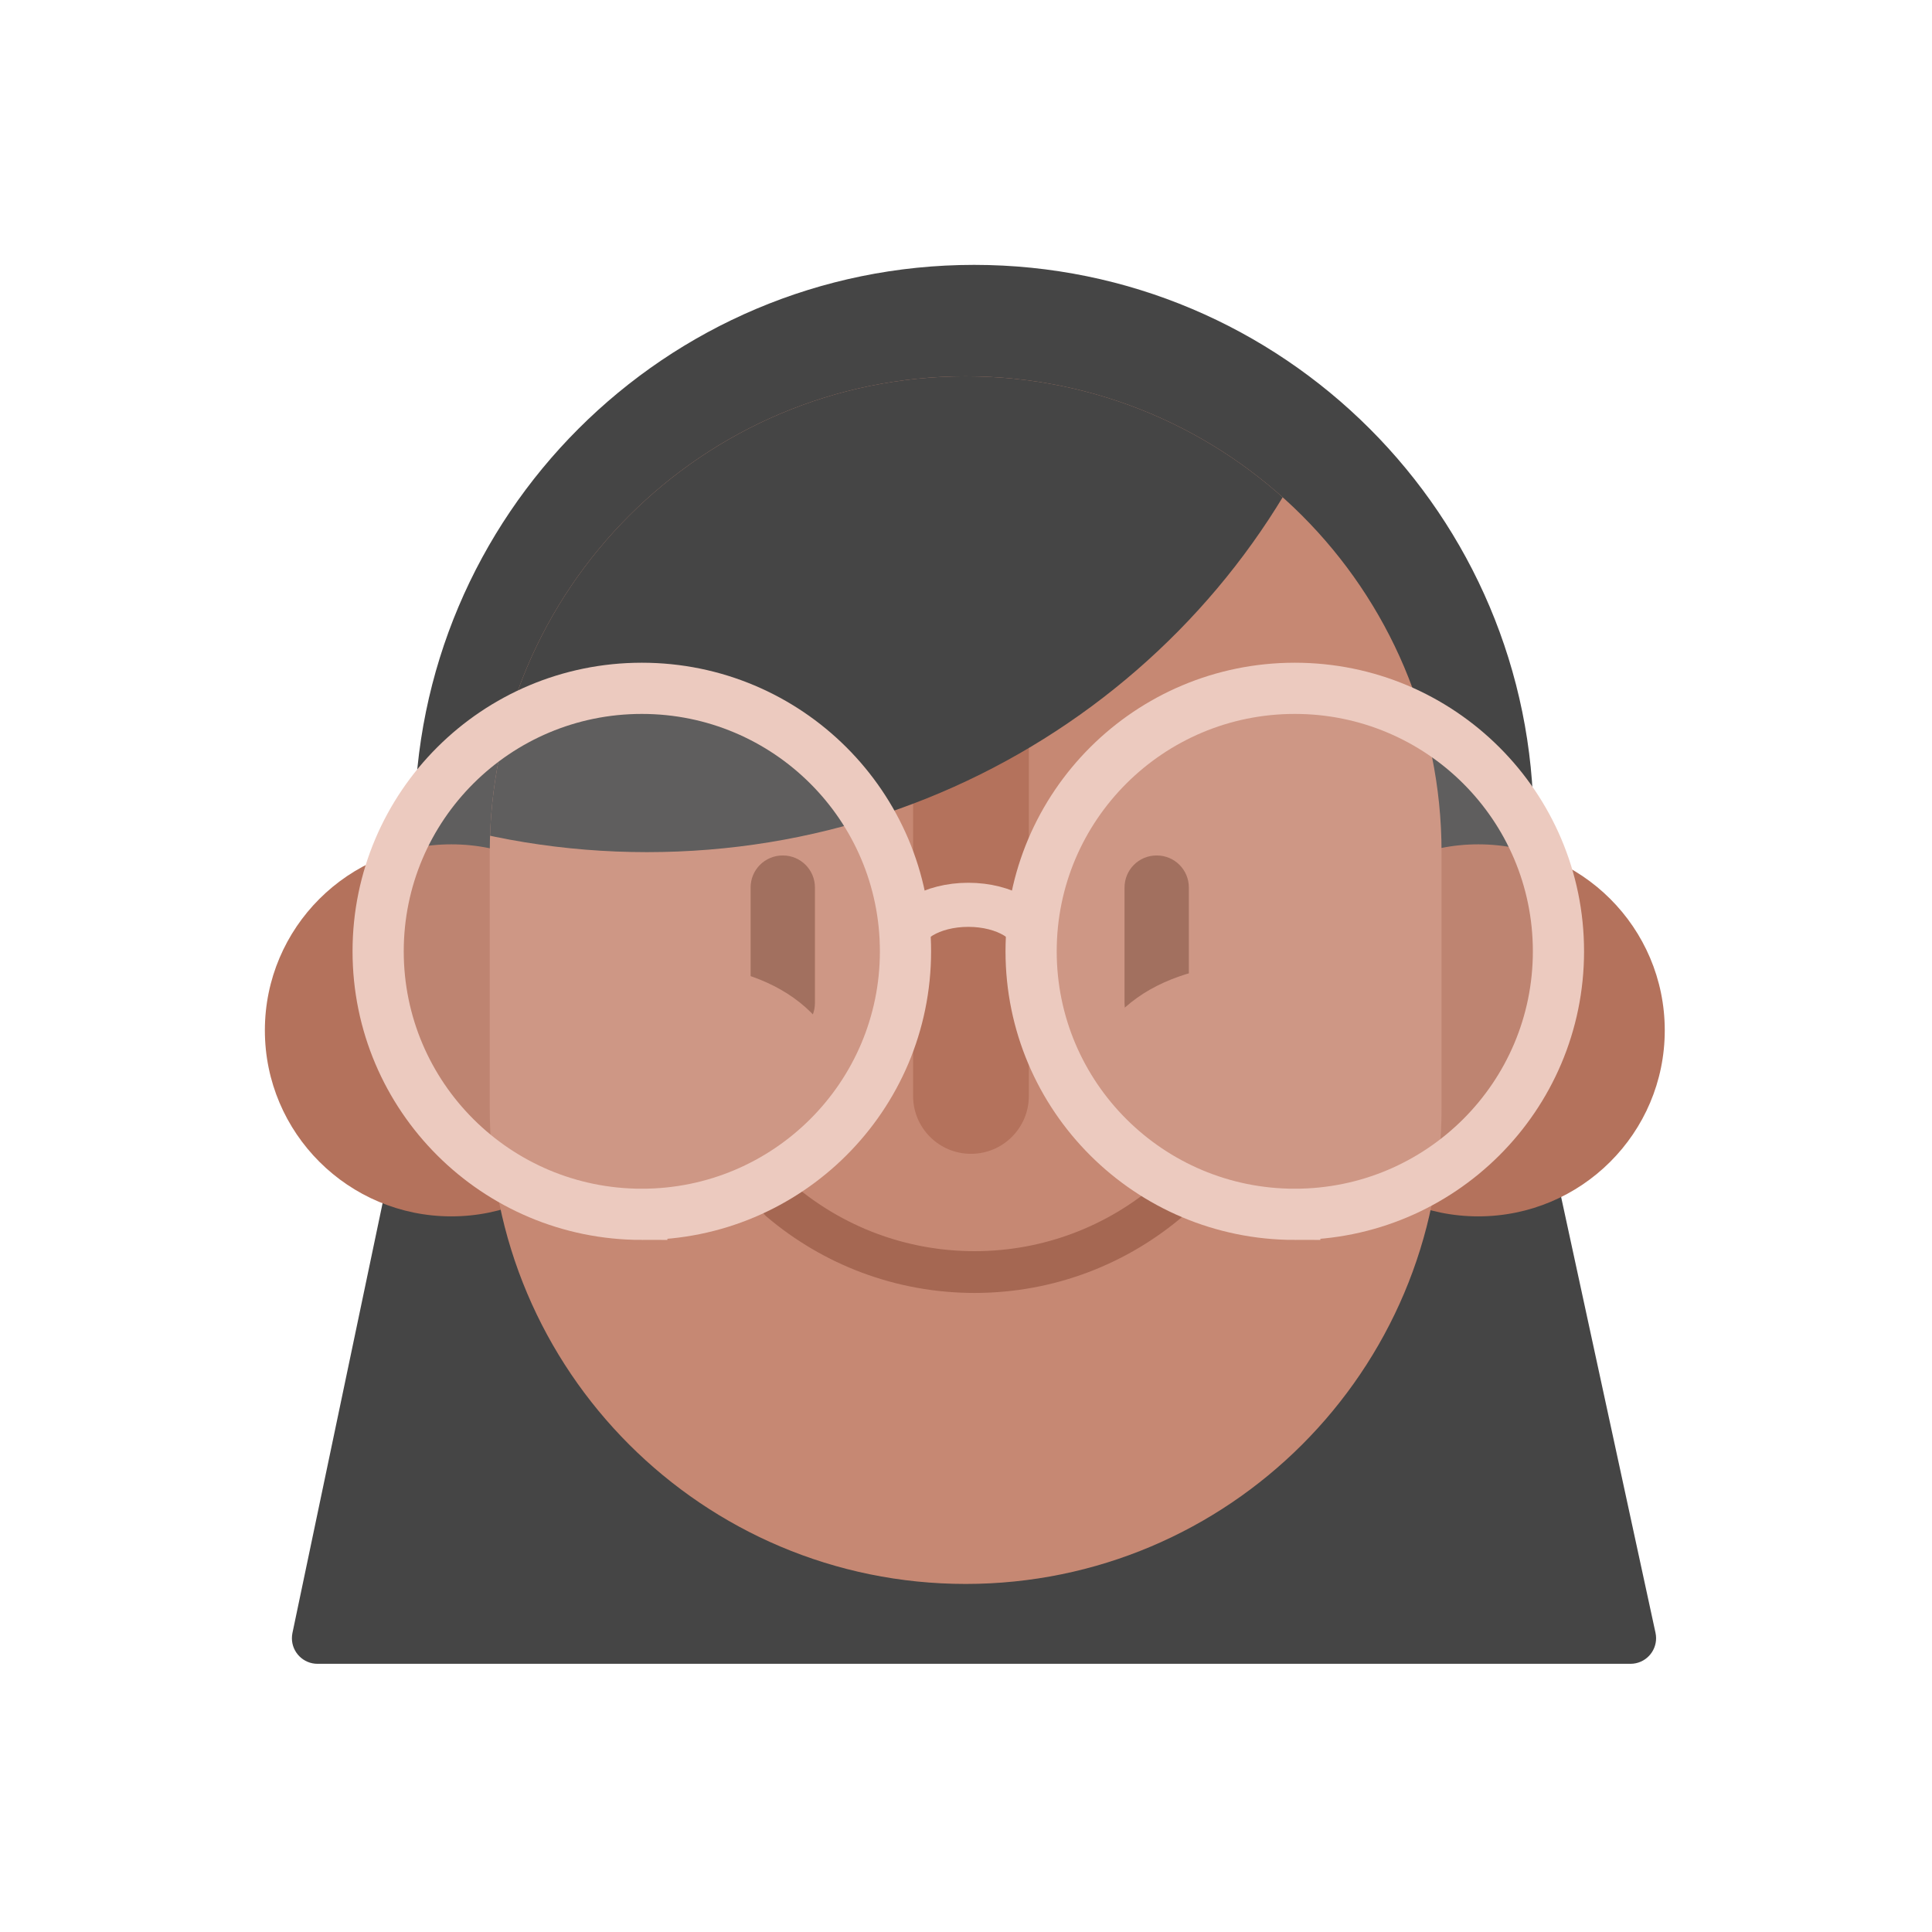 <?xml version="1.0" encoding="UTF-8" standalone="no"?>
<svg
   xmlns:dc="http://purl.org/dc/elements/1.1/"
   xmlns:cc="http://creativecommons.org/ns#"
   xmlns:rdf="http://www.w3.org/1999/02/22-rdf-syntax-ns#"
   xmlns:svg="http://www.w3.org/2000/svg"
   xmlns="http://www.w3.org/2000/svg"
   viewBox="0 0 155 155"
   height="155"
   width="155"
   xml:space="preserve"
   version="1.1"
   id="svg2"><rect x="0" y="0" width="155" height="155" fill="#333333" stroke="none"/><defs
     id="defs6"><clipPath
       id="clipPath18"
       clipPathUnits="userSpaceOnUse"><path
         style="clip-rule:evenodd"
         id="path20"
         d="M 0,124 124,124 124,0 0,0 0,124 Z" /></clipPath><clipPath
       id="clipPath24"
       clipPathUnits="userSpaceOnUse"><path
         id="path26"
         d="m -15,-722 320,0 0,1773 -320,0 0,-1773 z" /></clipPath><clipPath
       id="clipPath30"
       clipPathUnits="userSpaceOnUse"><path
         id="path32"
         d="m -5,-5 134,0 0,134 -134,0 0,-134 z" /></clipPath><clipPath
       id="clipPath34"
       clipPathUnits="userSpaceOnUse"><path
         id="path36"
         d="M 0,0 124,0 124,124 0,124 0,0 Z" /></clipPath><clipPath
       id="clipPath38"
       clipPathUnits="userSpaceOnUse"><path
         style="clip-rule:evenodd"
         id="path40"
         d="m 62.52,107 0,0 c 19.832,0 35.91,-16.077 35.91,-35.91 l 0,-15.758 7.824,-36.129 c 0.192,-0.887 -0.371,-1.761 -1.258,-1.953 -0.114,-0.025 -0.231,-0.037 -0.348,-0.037 l -84.27,0 c -0.907,0 -1.643,0.736 -1.643,1.643 0,0.113 0.012,0.226 0.035,0.337 l 7.84,37.381 0,14.516 C 26.61,90.923 42.688,107 62.52,107 Z" /></clipPath><clipPath
       id="clipPath42"
       clipPathUnits="userSpaceOnUse"><path
         id="path44"
         d="M 0,0 124,0 124,124 0,124 0,0 Z" /></clipPath><clipPath
       id="clipPath46"
       clipPathUnits="userSpaceOnUse"><path
         style="clip-rule:evenodd"
         id="path48"
         d="m 28.97,45.931 c 6.611,0 11.97,5.345 11.97,11.939 0,6.594 -5.359,11.939 -11.97,11.939 C 22.359,69.81 17,64.464 17,57.87 17,51.276 22.359,45.931 28.97,45.931 Z" /></clipPath><clipPath
       id="clipPath50"
       clipPathUnits="userSpaceOnUse"><path
         id="path52"
         d="M 0,0 124,0 124,124 0,124 0,0 Z" /></clipPath><clipPath
       id="clipPath54"
       clipPathUnits="userSpaceOnUse"><path
         style="clip-rule:evenodd"
         id="path56"
         d="m 94.878,45.931 c 6.611,0 11.97,5.345 11.97,11.939 0,6.594 -5.359,11.939 -11.97,11.939 -6.611,0 -11.97,-5.345 -11.97,-11.939 0,-6.594 5.359,-11.939 11.97,-11.939 z" /></clipPath><clipPath
       id="clipPath58"
       clipPathUnits="userSpaceOnUse"><path
         id="path60"
         d="M 0,0 124,0 124,124 0,124 0,0 Z" /></clipPath><clipPath
       id="clipPath62"
       clipPathUnits="userSpaceOnUse"><path
         style="clip-rule:evenodd"
         id="path64"
         d="m 61.978,99.848 0,0 c 16.869,0 30.544,-13.675 30.544,-30.544 l 0,-16.421 c 0,-16.869 -13.675,-30.544 -30.544,-30.544 l 0,0 c -16.869,0 -30.544,13.675 -30.544,30.544 l 0,16.421 c 0,16.869 13.675,30.544 30.544,30.544 z" /></clipPath><clipPath
       id="clipPath66"
       clipPathUnits="userSpaceOnUse"><path
         id="path68"
         d="M 0,0 124,0 124,124 0,124 0,0 Z" /></clipPath><clipPath
       id="clipPath70"
       clipPathUnits="userSpaceOnUse"><path
         id="path72"
         d="m -4,17 102,0 0,88 -102,0 0,-88 z" /></clipPath><clipPath
       id="clipPath74"
       clipPathUnits="userSpaceOnUse"><path
         id="path76"
         d="m 31,22 62,0 0,78 -62,0 0,-78 z" /></clipPath><clipPath
       id="clipPath78"
       clipPathUnits="userSpaceOnUse"><path
         style="clip-rule:evenodd"
         id="path80"
         d="m 62.319,80.343 0,0 c 2.052,0 3.715,-1.663 3.715,-3.715 l 0,-22.968 c 0,-2.052 -1.663,-3.715 -3.715,-3.715 l 0,0 c -2.052,0 -3.715,1.663 -3.715,3.715 l 0,22.968 c 0,2.052 1.663,3.715 3.715,3.715 z" /></clipPath><clipPath
       id="clipPath82"
       clipPathUnits="userSpaceOnUse"><path
         id="path84"
         d="m 31,22 62,0 0,78 -62,0 0,-78 z" /></clipPath><clipPath
       id="clipPath86"
       clipPathUnits="userSpaceOnUse"><path
         style="clip-rule:evenodd"
         id="path88"
         d="m -3.904,102.371 90.858,0 C 81.05,83.237 62.945,69.308 41.525,69.308 c -21.42,0 -39.525,13.929 -45.429,33.062 z" /></clipPath><clipPath
       id="clipPath90"
       clipPathUnits="userSpaceOnUse"><path
         id="path92"
         d="m 31,22 62,0 0,78 -62,0 0,-78 z" /></clipPath><clipPath
       id="clipPath94"
       clipPathUnits="userSpaceOnUse"><path
         style="clip-rule:evenodd"
         id="path96"
         d="m 50.23,69.094 0.02,0 c 1.134,0 2.054,-0.919 2.054,-2.054 l 0,-7.42 c 0,-1.134 -0.919,-2.054 -2.054,-2.054 l -0.02,0 c -1.134,0 -2.054,0.919 -2.054,2.054 l 0,7.42 c 0,1.134 0.919,2.054 2.054,2.054 z" /></clipPath><clipPath
       id="clipPath98"
       clipPathUnits="userSpaceOnUse"><path
         id="path100"
         d="M 0,0 124,0 124,124 0,124 0,0 Z" /></clipPath><clipPath
       id="clipPath102"
       clipPathUnits="userSpaceOnUse"><path
         style="clip-rule:evenodd"
         id="path104"
         d="m 74.229,69.094 0.02,0 c 1.134,0 2.054,-0.919 2.054,-2.054 l 0,-7.42 c 0,-1.134 -0.919,-2.054 -2.054,-2.054 l -0.02,0 c -1.134,0 -2.054,0.919 -2.054,2.054 l 0,7.42 c 0,1.134 0.919,2.054 2.054,2.054 z" /></clipPath><clipPath
       id="clipPath106"
       clipPathUnits="userSpaceOnUse"><path
         id="path108"
         d="M 0,0 124,0 124,124 0,124 0,0 Z" /></clipPath><clipPath
       id="clipPath110"
       clipPathUnits="userSpaceOnUse"><path
         id="path112"
         d="M 0,0 124,0 124,124 0,124 0,0 Z" /></clipPath><clipPath
       id="clipPath114"
       clipPathUnits="userSpaceOnUse"><path
         style="clip-rule:evenodd"
         id="path116"
         d="m 83.102,46.063 c 9.346,0 16.923,7.557 16.923,16.88 0,9.322 -7.577,16.88 -16.923,16.88 -9.346,0 -16.923,-7.557 -16.923,-16.88 0,-9.322 7.577,-16.88 16.923,-16.88 z" /></clipPath><clipPath
       id="clipPath118"
       clipPathUnits="userSpaceOnUse"><path
         id="path120"
         d="M 0,0 124,0 124,124 0,124 0,0 Z" /></clipPath><clipPath
       id="clipPath122"
       clipPathUnits="userSpaceOnUse"><path
         id="path124"
         d="M 0,0 124,0 124,124 0,124 0,0 Z" /></clipPath><clipPath
       id="clipPath126"
       clipPathUnits="userSpaceOnUse"><path
         style="clip-rule:evenodd"
         id="path128"
         d="m 41.193,46.063 c 9.346,0 16.923,7.557 16.923,16.88 0,9.322 -7.577,16.88 -16.923,16.88 -9.346,0 -16.923,-7.557 -16.923,-16.88 0,-9.322 7.577,-16.88 16.923,-16.88 z" /></clipPath><clipPath
       id="clipPath130"
       clipPathUnits="userSpaceOnUse"><path
         id="path132"
         d="M 0,0 124,0 124,124 0,124 0,0 Z" /></clipPath><clipPath
       id="clipPath134"
       clipPathUnits="userSpaceOnUse"><path
         id="path136"
         d="M 0,0 124,0 124,124 0,124 0,0 Z" /></clipPath></defs><g
     transform="matrix(1.25,0,0,-1.25,0,155)"
     id="g10"><g
       id="g12" /><g
       id="g14"><g
         clip-path="url(#clipPath18)"
         id="g16"><g
           clip-path="url(#clipPath24)"
           id="g22"><g
             id="g28" /><g
             id="g138"><g
               id="g140"
               clip-path="url(#clipPath30)"><g
                 id="g142" /><g
                 id="g144"><g
                   id="g146"
                   clip-path="url(#clipPath34)"><path
                     id="path148"
                     style="fill:#ffffff;fill-opacity:1;fill-rule:nonzero;stroke:none"
                     d="m -5,-5 134,0 0,134 -134,0 0,-134 z" /></g></g><g
                 id="g150"><g
                   id="g152"
                   clip-path="url(#clipPath38)"><g
                     id="g154"
                     clip-path="url(#clipPath42)"><path
                       id="path156"
                       style="fill:#454545;fill-opacity:1;fill-rule:nonzero;stroke:none"
                       d="m 13.735,12.213 97.556,0 0,99.787 -97.556,0 0,-99.787 z" /></g></g></g><g
                 id="g158"><g
                   id="g160"
                   clip-path="url(#clipPath46)"><g
                     id="g162"
                     clip-path="url(#clipPath50)"><path
                       id="path164"
                       style="fill:#b4725c;fill-opacity:1;fill-rule:nonzero;stroke:none"
                       d="m 12,40.931 33.94,0 0,33.879 -33.94,0 0,-33.879 z" /></g></g></g><g
                 id="g166"><g
                   id="g168"
                   clip-path="url(#clipPath54)"><g
                     id="g170"
                     clip-path="url(#clipPath58)"><path
                       id="path172"
                       style="fill:#b4725c;fill-opacity:1;fill-rule:nonzero;stroke:none"
                       d="m 77.908,40.931 33.94,0 0,33.879 -33.94,0 0,-33.879 z" /></g></g></g><g
                 id="g174"><g
                   id="g176"
                   clip-path="url(#clipPath62)"><g
                     id="g178"
                     clip-path="url(#clipPath66)"><g
                       id="g180" /><g
                       id="g182"><g
                         id="g184"
                         clip-path="url(#clipPath70)"><g
                           id="g186" /><g
                           id="g188"><g
                             id="g190"
                             clip-path="url(#clipPath74)"><path
                               id="path192"
                               style="fill:#c68873;fill-opacity:1;fill-rule:nonzero;stroke:none"
                               d="m 26.434,17.339 71.088,0 0,87.509 -71.088,0 0,-87.509 z" /><g
                               id="g194"
                               transform="matrix(1,0,0,-1,50.072,47.058)"><path
                                 id="path196"
                                 style="fill:none;stroke:#8e513c;stroke-width:2.681;stroke-linecap:round;stroke-linejoin:round;stroke-miterlimit:10;stroke-dasharray:none;stroke-opacity:0.587"
                                 d="M 0,0.126 C 3.368,2.98 7.721,4.701 12.476,4.701 c 4.824,0 9.236,-1.771 12.623,-4.701" /></g></g></g><g
                           id="g198"><g
                             id="g200"
                             clip-path="url(#clipPath78)"><g
                               id="g202"
                               clip-path="url(#clipPath82)"><path
                                 id="path204"
                                 style="fill:#b4725c;fill-opacity:1;fill-rule:nonzero;stroke:none"
                                 d="m 53.604,44.946 17.43,0 0,40.398 -17.43,0 0,-40.398 z" /></g></g></g><g
                           id="g206"><g
                             id="g208"
                             clip-path="url(#clipPath86)"><g
                               id="g210"
                               clip-path="url(#clipPath90)"><path
                                 id="path212"
                                 style="fill:#454545;fill-opacity:1;fill-rule:nonzero;stroke:none"
                                 d="m -8.904,64.308 100.858,0 0,43.062 -100.858,0 0,-43.062 z" /></g></g></g></g></g></g></g></g><g
                 id="g214"><g
                   id="g216"
                   clip-path="url(#clipPath94)"><g
                     id="g218"
                     clip-path="url(#clipPath98)"><path
                       id="path220"
                       style="fill:#935a47;fill-opacity:1;fill-rule:nonzero;stroke:none"
                       d="m 43.176,52.567 14.128,0 0,21.528 -14.128,0 0,-21.528 z" /></g></g></g><g
                 id="g222"><g
                   id="g224"
                   clip-path="url(#clipPath102)"><g
                     id="g226"
                     clip-path="url(#clipPath106)"><path
                       id="path228"
                       style="fill:#935a47;fill-opacity:1;fill-rule:nonzero;stroke:none"
                       d="m 67.175,52.567 14.128,0 0,21.528 -14.128,0 0,-21.528 z" /></g></g></g><g
                 id="g230"><g
                   id="g232"
                   clip-path="url(#clipPath110)"><g
                     id="g234"
                     transform="matrix(1,0,0,-1,40.522,59.797)"><path
                       id="path236"
                       style="fill:none;stroke:#c68873;stroke-width:4.929;stroke-linecap:butt;stroke-linejoin:miter;stroke-miterlimit:10;stroke-dasharray:none;stroke-opacity:1"
                       d="M 0,0.028 C 6.467,-0.246 10.251,1.469 11.351,5.175" /></g><g
                     id="g238"
                     transform="matrix(-1,0,0,-1,83.394,59.797)"><path
                       id="path240"
                       style="fill:none;stroke:#c68873;stroke-width:4.929;stroke-linecap:butt;stroke-linejoin:miter;stroke-miterlimit:10;stroke-dasharray:none;stroke-opacity:1"
                       d="M 0,0.028 C 6.467,-0.246 10.251,1.469 11.351,5.175" /></g></g></g><g
                 id="g242"><g
                   id="g244"
                   clip-path="url(#clipPath114)"><g
                     id="g246"
                     clip-path="url(#clipPath118)"><path
                       id="path248"
                       style="fill:#fffbfb;fill-opacity:0.138;fill-rule:nonzero;stroke:none"
                       d="m 61.179,41.063 43.846,0 0,43.76 -43.846,0 0,-43.76 z" /></g></g></g><g
                 id="g250"><g
                   id="g252"
                   clip-path="url(#clipPath122)"><g
                     id="g254"
                     transform="matrix(1,0,0,-1,66.179,79.822)"><path
                       id="path256"
                       style="fill:none;stroke:#eccabf;stroke-width:3.286;stroke-linecap:butt;stroke-linejoin:miter;stroke-miterlimit:10;stroke-dasharray:none;stroke-opacity:1"
                       d="m 16.923,33.76 c 9.346,0 16.923,-7.557 16.923,-16.88 C 33.846,7.557 26.269,0 16.923,0 7.577,0 0,7.557 0,16.88 c 0,9.322 7.577,16.88 16.923,16.88 z" /></g></g></g><g
                 id="g258"><g
                   id="g260"
                   clip-path="url(#clipPath126)"><g
                     id="g262"
                     clip-path="url(#clipPath130)"><path
                       id="path264"
                       style="fill:#fffbfb;fill-opacity:0.138;fill-rule:nonzero;stroke:none"
                       d="m 19.27,41.063 43.846,0 0,43.76 -43.846,0 0,-43.76 z" /></g></g></g><g
                 id="g266"><g
                   id="g268"
                   clip-path="url(#clipPath134)"><g
                     id="g270"
                     transform="matrix(1,0,0,-1,24.27,79.822)"><path
                       id="path272"
                       style="fill:none;stroke:#eccabf;stroke-width:3.286;stroke-linecap:butt;stroke-linejoin:miter;stroke-miterlimit:10;stroke-dasharray:none;stroke-opacity:1"
                       d="m 16.923,33.76 c 9.346,0 16.923,-7.557 16.923,-16.88 C 33.846,7.557 26.269,0 16.923,0 7.577,0 0,7.557 0,16.88 c 0,9.322 7.577,16.88 16.923,16.88 z" /></g><g
                     id="g274"
                     transform="matrix(1,0,0,-1,57.902,65.927)"><path
                       id="path276"
                       style="fill:none;stroke:#eccabf;stroke-width:2.83;stroke-linecap:butt;stroke-linejoin:miter;stroke-miterlimit:10;stroke-dasharray:none;stroke-opacity:1"
                       d="M 8.491,2.544 C 8.491,1.139 6.59,0 4.245,0 1.901,0 0,1.139 0,2.544" /></g></g></g></g></g></g></g></g></g></svg>